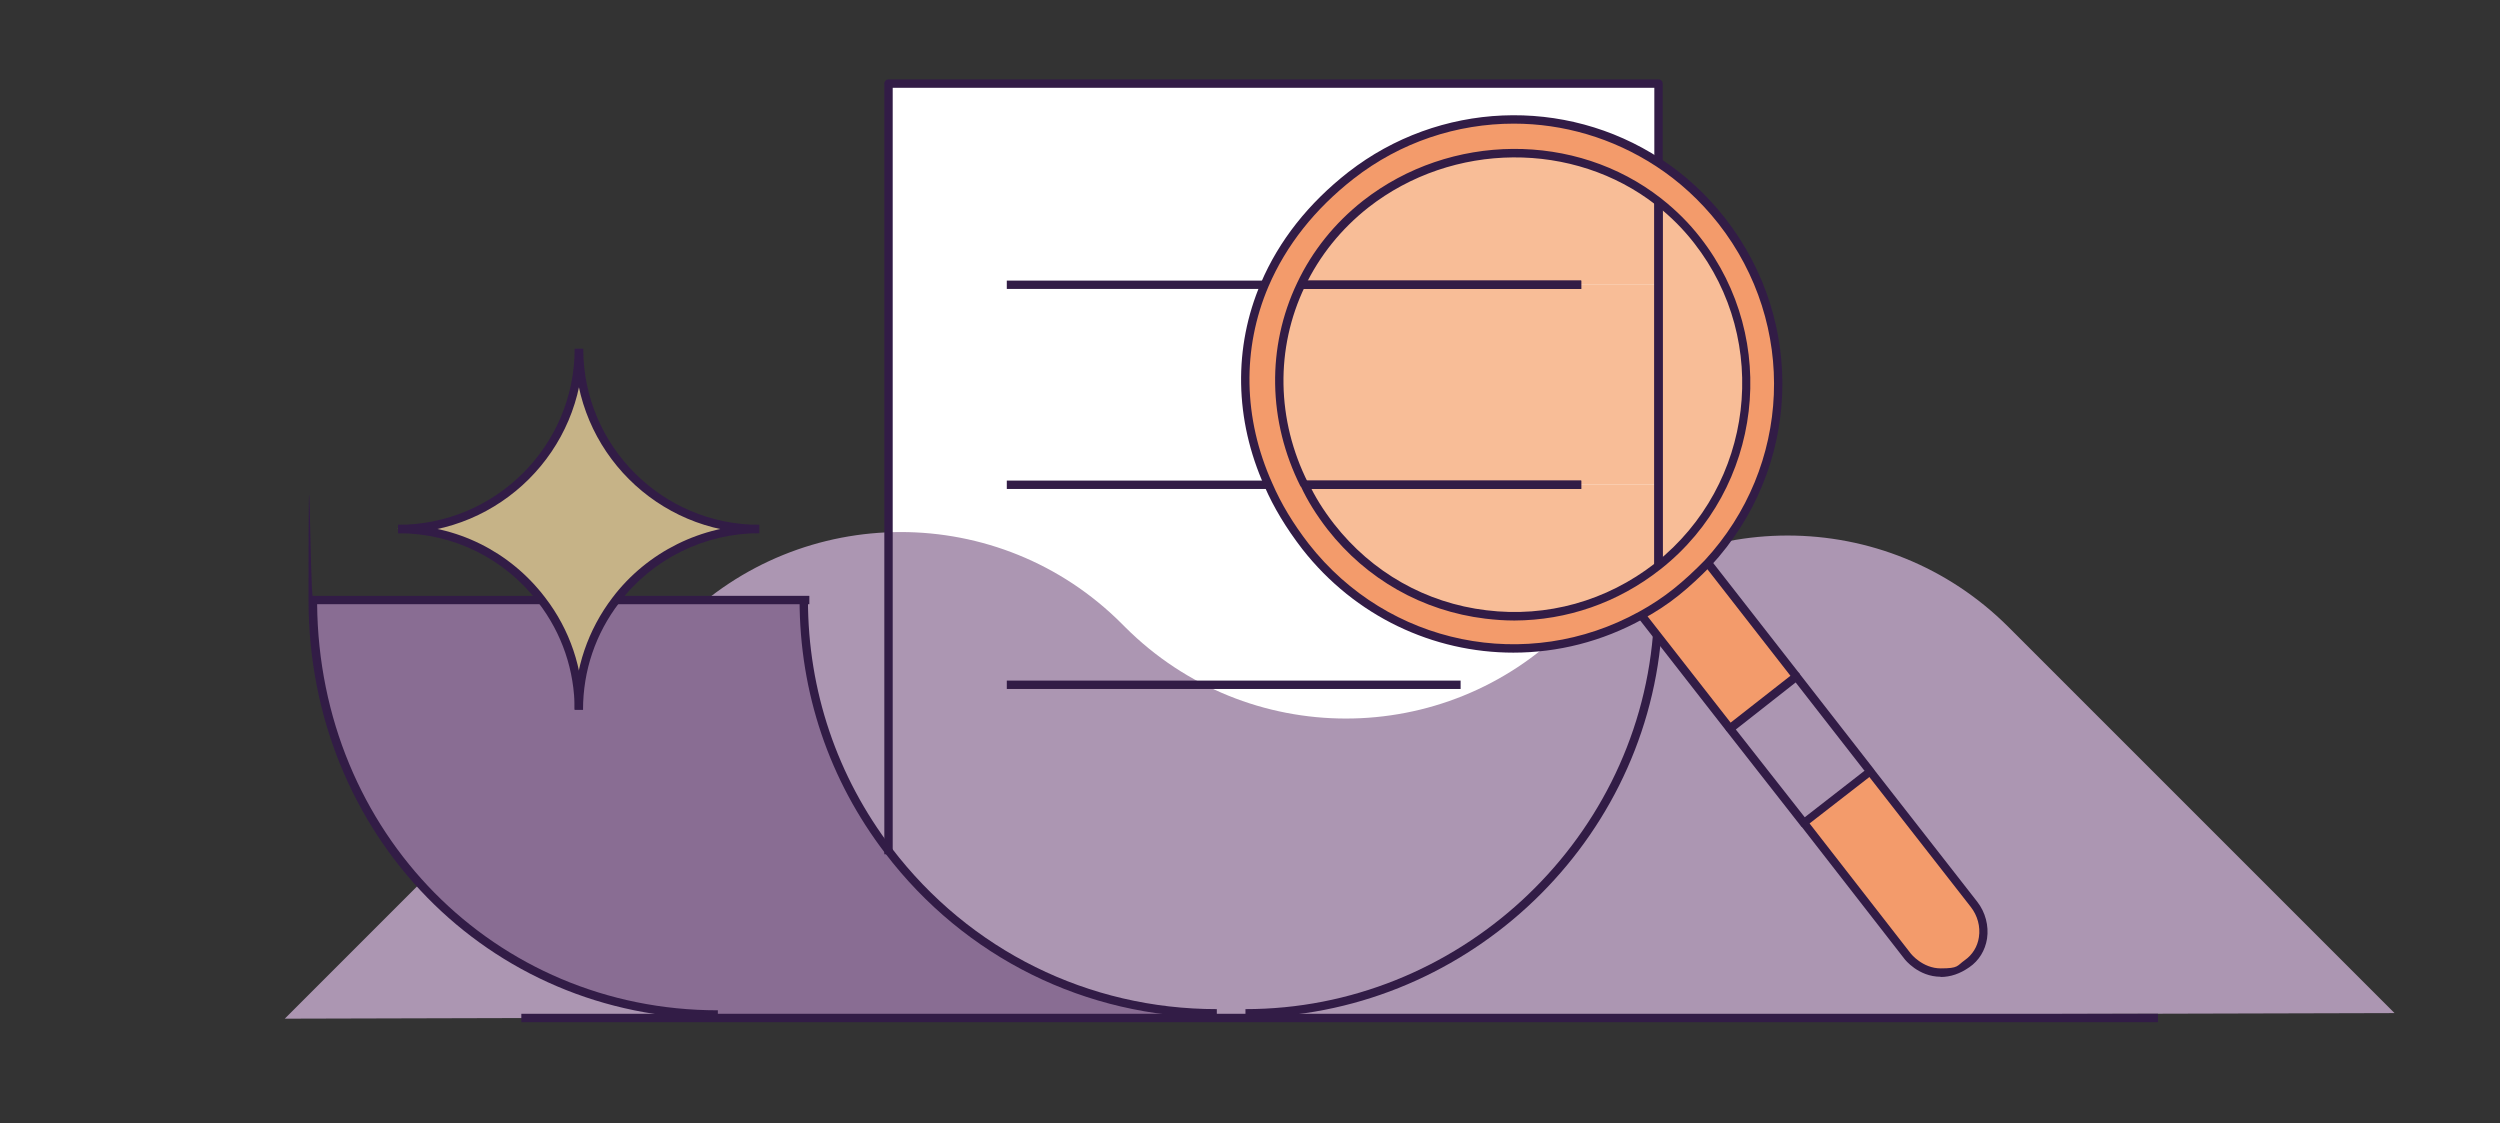 <?xml version="1.0" encoding="UTF-8" standalone="no"?>
<svg xmlns="http://www.w3.org/2000/svg" enable-background="new 0 0 1073.7 482.5" viewBox="0 0 1073.7 482.5">
  <rect x="0" y="0" width="1073.7" height="482.5" fill="#333333" stroke="none"/>
  <path d="m380.5 35.6h330.7v401.3h-330.7z" fill="#fff"/>
  <path d="m1028.4 435.1-165.8-165.8c-52.4-52.4-137.3-52.4-189.7 0s-137.3 52.4-189.7 0l-1.5-1.5c-52.4-52.4-137.3-52.4-189.7 0l-169.7 169.7" fill="#ac96b2"/>
  <path d="m728.1 103.1c-4.9-6.4-10.5-11.8-16.6-16.6-35.8-27.9-88.6-28.1-125.8 1-12.3 9.7-21.6 21.6-27.8 34.6-12.8 26.7-12.5 58.3 1.4 85.9h.2c2.9 6.2 6.7 12.3 11.2 18 34 43.6 96.8 51.3 140.2 17.2.2-.2.5-.3.6-.5 42.9-34.2 50.5-96.4 16.6-139.7zm-16.6-33.5c10.1 6.5 19.3 15 27.3 25.1 34.8 44.5 31.1 106.8-6.1 147.1-4.2 4.3-8.6 8.5-13.4 12.3s-9.9 7.2-15.2 10.1c-47.9 26.5-109.4 15-144.2-29.5-6.5-8.5-12-17.2-16-26.5-12.5-27.8-13.4-58.3-1.6-85.9 7.3-17.1 19.5-33.2 37-46.9 39.4-30.7 92.4-31.5 132-5.6z" fill="#f39b6b"/>
  <path d="m847.1 388.1c6.2 8 5.3 19.8-3 25.5-4.2 2.9-8 3.8-11.3 3.8-8.8 0-14.2-7-14.2-7l-44.5-57.2 28.6-22.2 44.5 57z" fill="#f39b6b"/>
  <path d="m732.7 241.7 38 48.7-28.6 22.4-31.3-40.1-6.7-8.6c5.3-2.9 10.4-6.2 15.2-10.1 4.8-3.8 9.3-8 13.4-12.3z" fill="#f39b6b"/>
  <path d="m728.1 103.1c33.8 43.3 26.3 105.5-16.6 139.7v-156.3c6.1 4.8 11.7 10.2 16.6 16.6z" fill="#f8bd97"/>
  <path d="m711.5 208v34.8c-.2.2-.5.3-.6.5-43.4 34-106.2 26.3-140.2-17.2-4.5-5.7-8.3-11.8-11.2-18z" fill="#f8bd97"/>
  <path d="m711.5 122.1v85.9h-152.2c-13.9-27.6-14.2-59.2-1.4-85.9z" fill="#f8bd97"/>
  <path d="m711.5 86.5v35.6h-153.6c6.2-13.1 15.5-24.9 27.8-34.6 37.2-29.1 90.1-28.9 125.8-1z" fill="#f8bd97"/>
  <path d="m380.8 365.3c32.4 42.5 83.5 69.8 141 69.8v.5h-214.4c-98 0-173.9-80-173.9-178h98.4c10.1 13.1 16 29.4 16 47.1 0-17.7 5.9-34 16-47.1h80.6c0 40.6 13.6 77.9 36.4 107.8z" fill="#896d93"/>
  <path d="m247.8 149.6c0 42.8 34.6 77.4 77.4 77.4-25.1 0-47.4 12-61.5 30.5-10.1 13.1-16 29.4-16 47.1 0-17.7-5.9-34-16-47.1-14.1-18.5-36.4-30.5-61.6-30.5 42.9 0 77.6-34.6 77.7-77.4z" fill="#c6b387"/>
  <g fill="#321c46">
    <path d="m543.4 124.1h-111v-3.6h110.8z"/>
    <path d="m432.4 206.4h112.4v3.6h-112.4z"/>
    <path d="m432.4 292.3h194.9v3.6h-194.9z"/>
    <path d="m650 280.3c-34.4 0-68-15.5-90.7-44.5-7-9.1-12.3-17.9-16.2-26.9-12.9-28.7-13.4-59.7-1.6-87.3 7.8-18.3 20.5-34.3 37.6-47.7 39-30.3 92.9-32.6 134.1-5.7 10.3 6.7 19.7 15.3 27.7 25.5 35 44.8 32.4 107.7-6.2 149.4-4.5 4.6-9 8.8-13.6 12.5-4.7 3.8-9.9 7.2-15.4 10.2-17.7 9.8-36.8 14.5-55.8 14.5zm.2-227.2c-24.4 0-48.7 7.9-68.9 23.7-16.6 13-28.9 28.5-36.5 46.2-11.4 26.7-10.9 56.7 1.6 84.5 3.8 8.8 8.9 17.3 15.7 26.1 34 43.5 93.7 55.7 141.9 29.1 5.3-2.9 10.3-6.2 14.9-9.9 4.5-3.6 8.9-7.7 13.2-12.1 37.4-40.4 39.9-101.3 5.9-144.7-7.8-9.9-16.9-18.2-26.9-24.7-18.6-12.1-39.8-18.2-60.9-18.2z"/>
    <path d="m741.5 314-38-48.7 2.6-2.5 38.3 49z"/>
    <path d="m833.5 419.5c-9.6 0-15.4-7.4-15.6-7.7l-44.5-57.2 2.8-2.2 44.5 57.2s5 6.3 12.8 6.3 6.9-1.1 10.3-3.5c3.3-2.3 5.5-5.8 6.1-9.9.7-4.6-.6-9.3-3.5-13l-44.5-57 2.8-2.2 44.5 57c3.5 4.5 5 10.3 4.2 15.8-.8 5.1-3.5 9.5-7.6 12.3-4 2.8-8.1 4.2-12.4 4.2z"/>
    <path d="m770.1 291.7-38.5-49.4 2.9-2.1.5.6 38 48.7z"/>
    <path d="m774.7 355.3c-.5 0-1.1-.2-1.4-.7l-31.8-40.6c-.6-.8-.5-1.9.3-2.5l28.6-22.4c.4-.3.9-.4 1.3-.4.5 0 .9.3 1.2.7l31.7 40.7c.3.4.4.9.4 1.3 0 .5-.3.9-.7 1.2l-28.6 22.2c-.3.3-.7.4-1 .5zm-29.2-42 29.6 37.7 25.7-20-.3-.3-29.3-37.6z"/>
    <path d="m650.4 266.5c-4.2 0-8.3-.3-12.5-.8-27-3.3-51-16.9-67.8-38.4-4.7-6.1-8.6-12.3-11.4-18.4l3.3-1.5c2.7 5.9 6.4 11.8 11 17.7 16.2 20.7 39.4 33.9 65.4 37 26 3.2 51.6-4 72.3-20.1l.4-.3c42.2-33.6 49.5-95.1 16.5-137.3-4.6-5.9-9.9-11.3-16.3-16.3-35.4-27.7-87.4-27.3-123.6 1-11.8 9.3-21 20.8-27.3 34-12.7 26.5-12.2 57.3 1.4 84.3l-3.2 1.6c-14.1-28.1-14.6-60-1.5-87.5 6.5-13.7 16-25.6 28.3-35.3 37.5-29.3 91.3-29.7 128-1 6.6 5.2 12.1 10.7 16.9 16.9 34.2 43.8 26.7 107.6-16.9 142.2l-.4.3c-18.2 14.3-40 21.8-62.6 21.9z"/>
    <path d="m522.6 437c-56.3 0-108.2-25.7-142.4-70.5-24.1-31.5-36.8-69.1-36.8-108.9h3.6c0 39 12.5 75.9 36 106.7 33.5 43.9 84.4 69.1 139.6 69.1z"/>
    <path d="m383.4 366.9h-3.6v-331c0-1 .8-1.8 1.8-1.8h330.7c1 0 1.8.8 1.8 1.8v33.8h-3.6v-32h-327.1z"/>
    <path d="m534.9 437v-3.6c90.5 0 167.4-70.6 175-160.7l3.6.3c-7.7 92-86.2 164-178.6 164z"/>
    <path d="m308.2 437.5c-98.5 0-175.7-79-175.7-179.8s.8-1.8 1.8-1.8h98.4v3.6h-96.5c.9 98 76.2 174.4 172.1 174.4v3.6z"/>
    <path d="m264.6 255.9h83v3.6h-83z"/>
    <path d="m710.5 86.7h3.6v156.3h-3.6z"/>
    <path d="m714.1 86.7h-3.6v156.3h3.6z"/>
    <path d="m558.7 120.5h120.4v3.6h-120.4z"/>
    <path d="m679.1 120.5h-120.4v3.6h120.4z"/>
    <path d="m679.1 210h-118.8l-.2-3.6h119z"/>
    <path d="m679.1 206.4h-119l.2 3.6h118.8z"/>
    <path d="m171 229v-3.6c41.8 0 75.8-33.9 75.8-75.6h3.6c0 43.7-35.6 79.2-79.4 79.2z"/>
    <path d="m326.1 229c-43.7 0-79.2-35.5-79.2-79.2h3.6c0 41.7 33.9 75.6 75.6 75.6z"/>
    <path d="m250.4 304.8h-3.6c0-17.6 5.7-34.3 16.3-48.2 14.8-19.5 38.3-31.2 62.9-31.2v3.6c-23.4 0-45.9 11.1-60 29.8-10.2 13.3-15.6 29.2-15.6 46z"/>
    <path d="m250.4 304.8h-3.6c0-16.8-5.4-32.7-15.6-46-14.4-18.9-36.3-29.8-60.2-29.8v-3.6c25 0 48 11.4 63.1 31.2 10.7 13.9 16.3 30.6 16.3 48.2z"/>
    <path d="m223.9 435.4h702.9v3.6h-702.9z"/>
  </g>
</svg>
